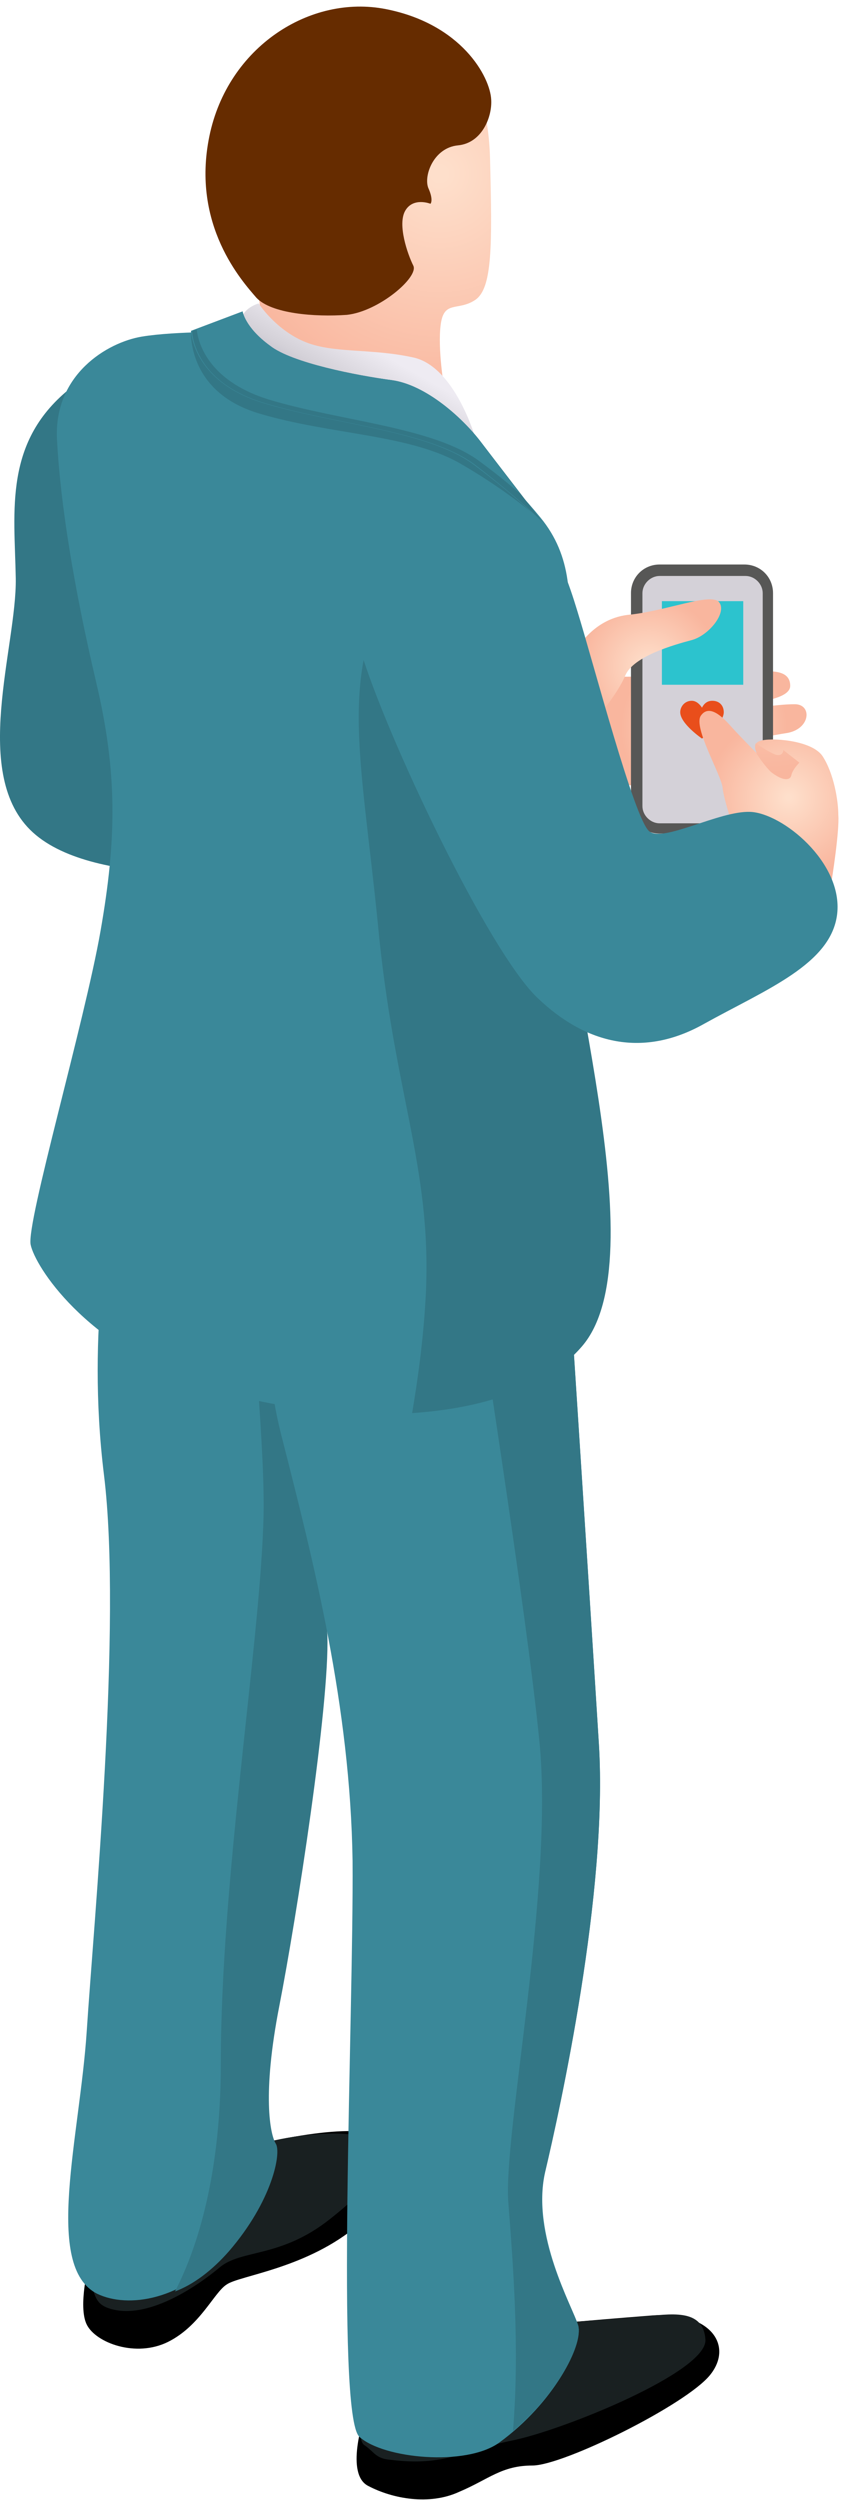 <?xml version="1.0" encoding="UTF-8"?> <svg xmlns="http://www.w3.org/2000/svg" width="126" height="374" viewBox="0 0 126 374" fill="none"> <path d="M89.963 117.178C93.906 117.864 110.364 117.35 113.622 116.836C116.879 116.322 119.451 114.951 119.451 113.066C119.622 111.182 116.365 111.696 115.165 111.867C110.364 112.038 108.479 111.353 108.479 111.353C108.479 111.353 115.679 109.982 117.908 109.64C121.336 108.955 121.508 105.357 118.936 105.357C115.85 105.357 111.907 106.213 109.164 106.213C106.421 106.213 104.193 105.528 104.193 105.528C104.193 105.528 118.251 105.871 118.251 102.615C118.251 99.189 112.593 100.731 108.65 101.073C104.707 101.245 90.649 101.245 90.649 101.245L89.963 117.178Z" fill="url(#paint0_radial_1805_868)"></path> <path d="M111.393 124.717H98.707C96.306 124.717 94.421 122.832 94.421 120.434V88.738C94.421 86.339 96.306 84.454 98.707 84.454H111.393C113.793 84.454 115.679 86.339 115.679 88.738V120.434C115.679 122.832 113.793 124.717 111.393 124.717Z" fill="#575756"></path> <path d="M96.135 120.605V88.738C96.135 87.367 97.335 86.168 98.707 86.168H111.565C112.936 86.168 114.136 87.367 114.136 88.738V120.605C114.136 121.976 112.936 123.175 111.565 123.175H98.707C97.335 123.175 96.135 121.976 96.135 120.605Z" fill="#D4D1D8"></path> <path d="M111.222 89.937H99.05V102.444H111.222V89.937Z" fill="#2CC3CE"></path> <path d="M106.593 104.843C105.907 104.843 105.393 105.185 105.05 105.871C104.707 105.357 104.193 104.843 103.507 104.843C102.478 104.843 101.792 105.699 101.792 106.556C101.792 108.269 105.05 110.496 105.05 110.496C105.05 110.496 108.307 108.269 108.307 106.556C108.307 105.528 107.621 104.843 106.593 104.843Z" fill="#E94E1B"></path> <path d="M86.02 97.647C86.02 97.647 88.42 92.678 93.906 91.993C99.564 91.479 106.421 88.566 107.621 90.108C108.822 91.65 106.079 95.077 103.507 95.762C100.935 96.448 94.764 98.161 93.564 101.073C92.363 103.986 88.42 108.783 87.049 109.64C85.849 110.496 86.02 97.647 86.02 97.647Z" fill="url(#paint1_radial_1805_868)"></path> <path d="M111.222 128.143C109.679 123.86 108.307 119.577 108.136 117.864C107.964 115.979 103.678 108.783 104.878 107.07C106.079 105.357 107.964 107.07 109.336 108.612C110.707 110.154 113.279 112.724 113.279 112.724C113.279 112.724 112.422 111.182 113.793 110.839C115.165 110.325 121.337 110.668 123.051 113.066C124.765 115.636 125.451 119.748 125.451 121.976C125.623 124.203 124.594 131.056 124.251 132.941C123.908 134.825 111.222 128.143 111.222 128.143Z" fill="url(#paint2_radial_1805_868)"></path> <path d="M115.336 115.465C117.05 116.836 118.251 116.836 118.422 115.979C118.593 115.122 119.622 114.094 119.622 114.094L117.222 112.21C117.222 112.21 117.222 113.238 116.022 112.895C115.165 112.552 113.793 111.696 113.107 111.182C112.764 111.867 113.279 112.724 113.279 112.724C113.279 112.724 113.279 112.724 113.107 112.552C113.622 113.409 114.479 114.608 115.336 115.465Z" fill="url(#paint3_radial_1805_868)"></path> <path d="M10.758 57.899C0.472 65.951 2.186 76.402 2.358 86.51C2.529 96.79 -4.5 115.979 4.929 124.545C14.359 133.112 38.874 130.199 38.874 130.199L10.758 57.899Z" fill="#337786"></path> <path d="M13.33 338.535C13.33 338.535 11.616 345.045 12.987 347.787C14.359 350.528 20.359 352.755 25.159 350.357C29.96 347.958 32.017 342.99 33.903 341.79C35.788 340.42 46.075 339.392 53.79 332.71C61.504 326.199 60.476 319.003 52.761 318.832C45.046 318.661 30.988 322.259 26.017 325.514C21.045 328.769 13.33 338.535 13.33 338.535Z" fill="black"></path> <path d="M17.102 345.559C22.588 346.759 29.617 341.961 32.874 339.22C36.131 336.479 41.96 337.85 49.332 332.024C56.704 326.199 59.447 322.087 56.018 320.203C52.589 318.318 40.246 318.832 30.645 323.972C21.045 329.112 14.53 332.881 14.53 332.881C14.53 332.881 12.13 340.077 13.33 341.619C14.53 343.161 13.844 344.874 17.102 345.559Z" fill="#192021"></path> <path d="M16.93 180.741C16.93 180.741 12.816 198.388 15.559 220.661C18.302 242.934 14.016 287.822 12.987 303.755C11.958 319.689 6.472 339.049 14.53 343.161C19.159 345.388 27.388 344.189 33.903 336.65C40.417 329.283 41.789 321.916 40.932 320.545C40.074 319.175 39.046 313.178 41.446 299.986C44.017 286.794 49.161 254.927 48.646 244.475C48.303 234.024 44.532 185.367 44.532 185.367L16.93 180.741Z" fill="#3A8899"></path> <path d="M48.989 244.647C49.332 255.098 44.361 286.965 41.789 300.157C39.217 313.35 40.417 319.346 41.275 320.717C42.132 322.087 40.76 329.283 34.246 336.822C31.674 339.734 28.931 341.79 26.188 342.818C28.931 337.507 33.045 326.713 33.045 308.724C33.045 281.654 38.703 247.217 39.389 228.371C39.903 217.406 37.331 196.503 37.331 183.14L45.046 185.367C44.875 185.538 48.475 234.196 48.989 244.647Z" fill="#337786"></path> <path d="M54.475 361.664C54.475 361.664 51.561 370.231 55.161 371.944C58.761 373.829 64.247 374.857 68.705 372.801C73.162 370.916 75.048 368.86 79.677 368.86C84.306 368.86 102.65 359.78 106.25 355.325C109.85 350.871 106.25 345.731 97.507 346.416C88.763 347.101 76.248 348.129 74.019 348.815C71.619 350.014 54.475 361.664 54.475 361.664Z" fill="black"></path> <path d="M58.418 368.003C66.647 369.031 69.219 366.633 76.762 365.091C84.306 363.549 105.907 354.811 105.564 350.014C105.221 345.217 100.249 346.245 95.963 346.587C91.849 346.93 78.477 347.958 77.448 347.958C76.419 347.958 54.647 357.724 54.647 357.724C54.647 357.724 53.104 364.748 54.475 365.776C56.018 366.804 56.19 367.832 58.418 368.003Z" fill="#192021"></path> <path d="M42.474 186.738C42.474 186.738 37.503 197.36 42.303 215.521C46.932 233.682 52.418 255.269 52.761 278.399C52.932 301.528 50.189 361.322 53.789 364.577C57.39 367.832 69.733 369.031 74.705 365.434C82.934 359.437 87.22 350.871 86.534 347.958C85.677 345.045 79.505 334.423 81.562 325C83.791 315.577 90.992 283.024 89.62 260.923C88.249 238.822 84.477 180.913 84.477 180.913L42.474 186.738Z" fill="#3A8899"></path> <path d="M62.533 3.93C67.676 6.5 72.991 10.783 73.334 23.804C73.676 36.825 73.677 43.164 71.105 44.878C68.533 46.591 66.476 44.878 65.962 48.475C65.447 52.073 66.476 58.07 66.476 58.07L38.017 51.731C38.017 51.731 39.903 47.105 38.189 42.479C36.303 37.853 28.074 28.601 34.417 15.238C40.589 1.703 56.361 0.846 62.533 3.93Z" fill="url(#paint4_radial_1805_868)"></path> <path d="M73.505 14.895C73.676 17.465 72.133 21.406 68.533 21.748C64.933 22.091 63.39 26.203 64.076 28.087C64.933 29.972 64.419 30.486 64.419 30.486C64.419 30.486 61.847 29.458 60.647 31.514C59.447 33.57 60.99 38.025 61.847 39.738C62.704 41.451 56.704 46.591 51.904 47.105C47.103 47.447 40.589 46.934 38.36 44.535C36.303 42.136 28.588 33.741 31.331 20.378C34.074 7.014 46.418 -0.867 57.733 1.36C69.048 3.587 73.334 11.469 73.505 14.895Z" fill="#662C00"></path> <path d="M71.105 65.437C71.105 65.437 68.019 54.643 61.676 53.444C55.332 52.073 49.675 52.93 45.389 51.045C41.103 49.161 38.703 45.392 38.703 45.392C38.703 45.392 33.731 46.762 37.503 51.217C41.275 55.671 71.105 65.437 71.105 65.437Z" fill="url(#paint5_linear_1805_868)"></path> <path d="M69.733 182.968L84.477 180.913C84.477 180.913 88.249 238.65 89.62 260.923C90.992 283.024 83.791 315.577 81.563 325C79.334 334.423 85.677 345.045 86.534 347.958C87.22 350.699 83.62 357.895 76.762 363.72C77.791 351.385 76.762 338.535 76.077 329.626C75.219 319.517 82.934 282.51 80.706 260.409C78.82 241.22 71.448 194.79 69.733 182.968Z" fill="#337786"></path> <path d="M47.446 55.329C41.617 53.444 35.446 49.675 35.446 49.675C35.446 49.675 26.359 49.504 21.216 50.36C16.073 51.217 8.015 56.014 8.53 65.78C9.044 75.546 11.101 88.052 14.359 101.93C17.616 115.636 17.445 125.573 15.044 139.28C12.644 152.986 3.901 182.969 4.587 186.224C5.272 189.479 12.644 201.129 29.788 207.126C46.932 213.122 75.391 214.493 86.877 201.301C98.364 188.108 82.591 148.531 81.906 126.259C81.22 103.986 90.306 88.909 80.877 77.43C71.448 65.951 60.819 59.098 54.818 57.385C48.818 56.014 47.446 55.329 47.446 55.329Z" fill="#3A8899"></path> <path d="M71.962 66.122C69.219 62.525 63.733 57.556 58.59 56.871C53.447 56.185 43.675 54.301 40.417 51.731C36.646 48.989 36.303 46.591 36.303 46.591L28.588 49.504C28.588 49.504 27.902 58.584 38.703 61.839C49.504 65.094 61.504 64.923 69.219 69.549C76.591 73.832 81.048 77.944 81.048 77.944L71.962 66.122Z" fill="#337786"></path> <path d="M71.962 66.122C69.219 62.525 63.733 57.556 58.59 56.871C53.447 56.185 43.675 54.301 40.417 51.731C36.646 48.989 36.303 46.591 36.303 46.591L28.588 49.504C28.588 49.504 28.76 57.042 39.389 60.297C50.189 63.552 64.076 64.409 70.934 69.549C77.791 74.689 81.049 78.115 81.049 78.115L71.962 66.122Z" fill="#3A8899"></path> <path d="M29.445 49.332C29.617 50.874 30.817 56.871 40.246 59.783C51.047 63.038 64.933 63.895 71.791 69.035C74.362 70.92 76.42 72.633 77.963 74.004L81.22 78.115C81.22 78.115 77.791 74.689 71.105 69.549C64.247 64.409 50.361 63.552 39.56 60.297C28.759 57.042 28.759 49.504 28.759 49.504L29.445 49.332Z" fill="#337786"></path> <path d="M59.961 85.654C67.333 74.689 77.962 83.427 85.506 90.965C85.334 98.332 82.42 107.07 82.934 120.605C83.62 142.878 98.535 188.28 87.049 201.472C81.563 207.811 71.962 210.724 61.676 211.409C62.533 206.269 63.39 200.273 63.733 193.42C64.59 174.402 58.933 163.78 56.532 138.08C53.961 112.381 50.361 99.703 59.961 85.654Z" fill="#337786"></path> <path d="M68.019 74.346C58.075 75.717 50.189 84.626 53.961 97.304C57.733 109.982 73.162 142.535 80.534 149.388C87.734 156.241 96.306 158.297 105.393 153.157C114.65 148.017 124.422 144.248 125.28 136.71C126.137 129 117.051 121.633 112.25 121.462C107.621 121.29 99.221 126.087 97.164 124.374C94.935 122.661 88.763 99.017 86.363 91.308C83.963 83.427 80.02 72.804 68.019 74.346Z" fill="#3A8899"></path> <defs> <radialGradient id="paint0_radial_1805_868" cx="0" cy="0" r="1" gradientUnits="userSpaceOnUse" gradientTransform="translate(105.367 108.961) scale(12.438 12.43)"> <stop offset="0.03" stop-color="#FEDFCB"></stop> <stop offset="1" stop-color="#F9B69E"></stop> </radialGradient> <radialGradient id="paint1_radial_1805_868" cx="0" cy="0" r="1" gradientUnits="userSpaceOnUse" gradientTransform="translate(97.093 99.734) scale(10.514 10.508)"> <stop offset="0.03" stop-color="#FEDFCB"></stop> <stop offset="1" stop-color="#F9B69E"></stop> </radialGradient> <radialGradient id="paint2_radial_1805_868" cx="0" cy="0" r="1" gradientUnits="userSpaceOnUse" gradientTransform="translate(118.038 119.326) rotate(1.185) scale(12.184 12.176)"> <stop offset="0.03" stop-color="#FEDFCB"></stop> <stop offset="1" stop-color="#F9B69E"></stop> </radialGradient> <radialGradient id="paint3_radial_1805_868" cx="0" cy="0" r="1" gradientUnits="userSpaceOnUse" gradientTransform="translate(113.362 84.311) rotate(1.185) scale(31.574 31.554)"> <stop offset="0.03" stop-color="#FEDFCB"></stop> <stop offset="1" stop-color="#F9B69E"></stop> </radialGradient> <radialGradient id="paint4_radial_1805_868" cx="0" cy="0" r="1" gradientUnits="userSpaceOnUse" gradientTransform="translate(65.824 26.003) rotate(180) scale(34.43 34.408)"> <stop offset="0.03" stop-color="#FEDFCB"></stop> <stop offset="1" stop-color="#F9B69E"></stop> </radialGradient> <linearGradient id="paint5_linear_1805_868" x1="48.705" y1="65.07" x2="55.919" y2="52.261" gradientUnits="userSpaceOnUse"> <stop offset="0.035" stop-color="#9D9EB3"></stop> <stop offset="0.581" stop-color="#D4D1D8"></stop> <stop offset="1" stop-color="#EEEBF2"></stop> </linearGradient> </defs> </svg> 